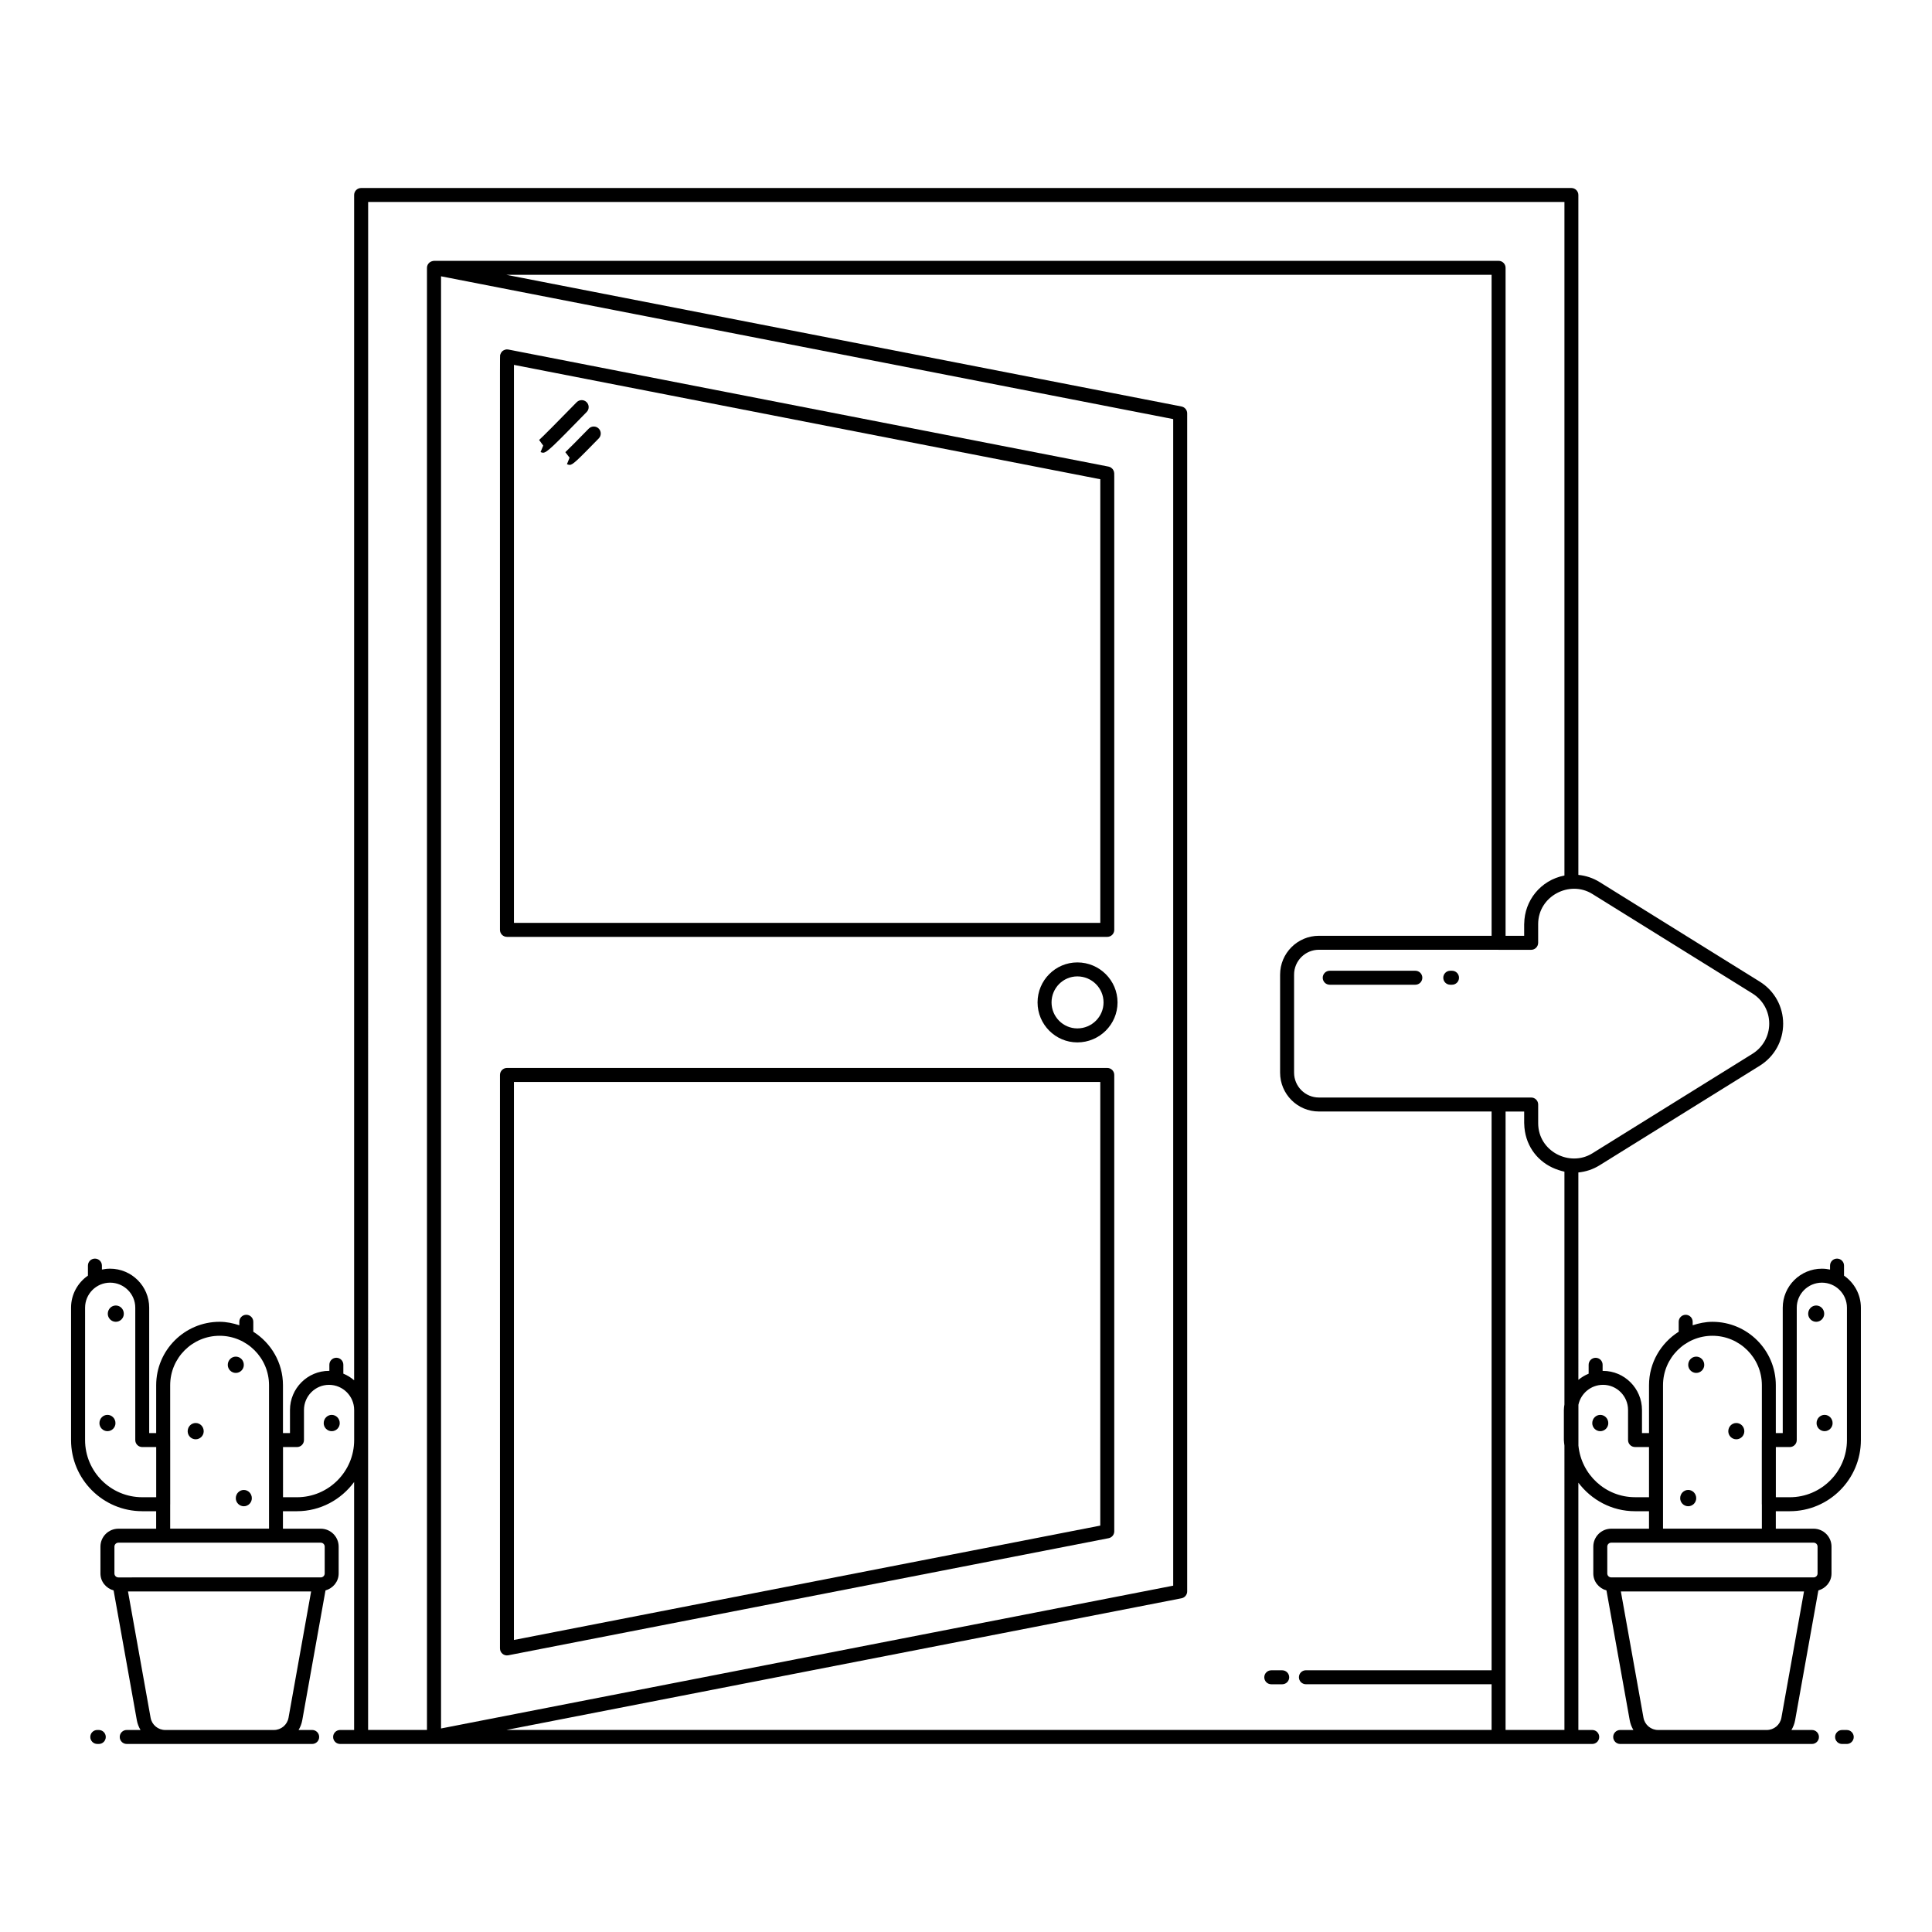 <?xml version="1.0" encoding="UTF-8"?>
<!-- Uploaded to: ICON Repo, www.svgrepo.com, Generator: ICON Repo Mixer Tools -->
<svg fill="#000000" width="800px" height="800px" version="1.1" viewBox="144 144 512 512" xmlns="http://www.w3.org/2000/svg">
 <g>
  <path d="m568.09 523.28c1.164 0 2.125-0.961 2.125-2.125 0-1.234-0.961-2.195-2.125-2.195-1.168 0-2.125 0.961-2.125 2.195 0 1.164 0.957 2.125 2.125 2.125z"/>
  <path d="m593.52 503.52c-1.168 0-2.125 0.961-2.125 2.195 0 1.164 0.961 2.125 2.125 2.125s2.125-0.961 2.125-2.125c0-1.238-0.961-2.195-2.125-2.195z"/>
  <path d="m604.14 521.11c-1.168 0-2.125 0.961-2.125 2.195 0 1.164 0.961 2.125 2.125 2.125 1.164 0 2.125-0.961 2.125-2.125 0-1.234-0.961-2.195-2.125-2.195z"/>
  <path d="m591.39 538.85c-1.168 0-2.125 0.961-2.125 2.195 0 1.164 0.961 2.125 2.125 2.125s2.125-0.961 2.125-2.125c0-1.234-0.961-2.195-2.125-2.195z"/>
  <path d="m625.31 494.29c1.164 0 2.125-0.961 2.125-2.125 0-1.234-0.961-2.195-2.125-2.195-1.168 0-2.125 0.961-2.125 2.195 0 1.164 0.961 2.125 2.125 2.125z"/>
  <path d="m625.41 521.15c0 1.164 0.961 2.125 2.125 2.125s2.125-0.961 2.125-2.125c0-1.234-0.961-2.195-2.125-2.195-1.168 0-2.125 0.961-2.125 2.195z"/>
  <path d="m231.91 523.28c1.168 0 2.125-0.961 2.125-2.125 0-1.234-0.961-2.195-2.125-2.195-1.164 0-2.125 0.961-2.125 2.195-0.004 1.164 0.957 2.125 2.125 2.125z"/>
  <path d="m206.49 507.84c1.168 0 2.125-0.961 2.125-2.125 0-1.234-0.961-2.195-2.125-2.195-1.164 0-2.125 0.961-2.125 2.195 0 1.164 0.957 2.125 2.125 2.125z"/>
  <path d="m195.86 525.43c1.168 0 2.125-0.961 2.125-2.125 0-1.234-0.961-2.195-2.125-2.195s-2.125 0.961-2.125 2.195c0 1.168 0.957 2.125 2.125 2.125z"/>
  <path d="m206.49 541.05c0 1.164 0.961 2.125 2.125 2.125 1.168 0 2.125-0.961 2.125-2.125 0-1.234-0.961-2.195-2.125-2.195-1.164 0-2.125 0.961-2.125 2.195z"/>
  <path d="m174.69 494.29c1.168 0 2.125-0.961 2.125-2.125 0-1.234-0.961-2.195-2.125-2.195s-2.125 0.961-2.125 2.195c0 1.164 0.961 2.125 2.125 2.125z"/>
  <path d="m174.6 521.15c0-1.234-0.961-2.195-2.125-2.195-1.164 0-2.125 0.961-2.125 2.195 0 1.164 0.961 2.125 2.125 2.125 1.164 0.004 2.125-0.957 2.125-2.125z"/>
  <path d="m278.35 392.28h159.09c1.023 0 1.852-0.828 1.852-1.852-0.031-129.29 0.047-120.43-0.035-121.16-0.027-0.25-0.059-0.375-0.203-0.648-0.043-0.082-0.082-0.168-0.141-0.242-0.082-0.113-0.188-0.203-0.293-0.293-0.062-0.055-0.117-0.117-0.191-0.164-0.191-0.121-0.402-0.215-0.637-0.262l-159.09-31.031c-0.27-0.055-0.531-0.039-0.781 0.023-0.059 0.012-0.105 0.047-0.16 0.066-0.188 0.062-0.367 0.145-0.523 0.266-0.02 0.016-0.047 0.02-0.066 0.035-0.051 0.043-0.07 0.105-0.117 0.148-0.117 0.117-0.223 0.242-0.305 0.391-0.055 0.094-0.086 0.191-0.121 0.293-0.027 0.082-0.082 0.152-0.098 0.242-0.078 0.41-0.008 12.836-0.035 152.34 0 1.02 0.828 1.848 1.855 1.848zm157.24-3.703h-155.39v-147.88l155.39 30.309z"/>
  <path d="m437.44 427.02h-159.09c-1.023 0-1.852 0.828-1.852 1.852v151.98c0 1.164 1.07 2.047 2.207 1.816l159.09-31.031c0.867-0.172 1.496-0.93 1.496-1.816v-120.95c0-1.023-0.828-1.852-1.852-1.852zm-1.855 121.28-155.39 30.309 0.004-147.88h155.39z"/>
  <path d="m429.51 399.05c-5.812 0-10.547 4.754-10.547 10.598s4.731 10.598 10.547 10.598c5.871 0 10.648-4.754 10.648-10.598-0.004-5.844-4.777-10.598-10.648-10.598zm0 17.488c-3.773 0-6.84-3.09-6.84-6.891 0-3.801 3.066-6.891 6.84-6.891 3.828 0 6.941 3.09 6.941 6.891 0 3.801-3.117 6.891-6.941 6.891z"/>
  <path d="m287.26 263.8c0.238 0.098 0.434 0.176 0.656 0.176 1.02 0 2.625-1.648 11.562-10.793 0.715-0.734 0.699-1.906-0.031-2.621-0.73-0.711-1.902-0.699-2.621 0.031-4.367 4.473-9.34 9.5-9.953 10l1.086 1.492z"/>
  <path d="m293.82 263.83 1.125 1.465-0.699 1.715c0.266 0.105 0.473 0.191 0.703 0.191 0.871 0 2.055-1.215 7.731-7.023 0.715-0.73 0.699-1.902-0.031-2.621-0.73-0.711-1.902-0.699-2.621 0.031-2.727 2.789-5.793 5.887-6.207 6.242z"/>
  <path d="m480.9 590.35h2.898c1.023 0 1.852-0.828 1.852-1.852s-0.828-1.852-1.852-1.852h-2.898c-1.023 0-1.852 0.828-1.852 1.852s0.828 1.852 1.852 1.852z"/>
  <path d="m170.18 606.17c1.023 0 1.852-0.828 1.852-1.852 0-1.023-0.828-1.852-1.852-1.852l-0.398-0.004c-1.023 0-1.852 0.828-1.852 1.852 0 1.023 0.828 1.852 1.852 1.852z"/>
  <path d="m635.26 604.32c0-1.023-0.828-1.852-1.852-1.852h-1.234c-1.023 0-1.852 0.828-1.852 1.852 0 1.023 0.828 1.852 1.852 1.852h1.234c1.023 0 1.852-0.828 1.852-1.852z"/>
  <path d="m528.8 401.26h-0.465c-1.023 0-1.852 0.828-1.852 1.852 0 1.023 0.828 1.852 1.852 1.852h0.465c1.023 0 1.852-0.828 1.852-1.852 0-1.023-0.828-1.852-1.852-1.852z"/>
  <path d="m519.08 401.26h-22.691c-1.023 0-1.852 0.828-1.852 1.852 0 1.023 0.828 1.852 1.852 1.852h22.691c1.023 0 1.852-0.828 1.852-1.852 0-1.023-0.828-1.852-1.852-1.852z"/>
  <path d="m181.69 544.49h3.695v4.633h-10.016c-2.617 0-4.75 2.129-4.75 4.75v7.117c0 2.172 1.496 3.93 3.488 4.492l6.156 34.395c0.168 0.941 0.512 1.812 0.98 2.59l-3.66-0.004c-1.023 0-1.852 0.828-1.852 1.852 0 1.023 0.828 1.852 1.852 1.852h49.148c1.023 0 1.852-0.828 1.852-1.852 0-1.023-0.828-1.852-1.852-1.852h-3.606c0.469-0.781 0.812-1.652 0.98-2.594l6.156-34.391c1.992-0.562 3.488-2.324 3.488-4.492v-7.117c0-2.617-2.129-4.75-4.75-4.75h-10.016v-4.633h3.711c6.227 0 11.715-3.07 15.152-7.738v65.715h-3.711c-1.023 0-1.852 0.828-1.852 1.852 0 1.023 0.828 1.852 1.852 1.852h24.863 306.96c1.023 0 1.852-0.828 1.852-1.852 0-1.023-0.828-1.852-1.852-1.852h-3.672v-65.535c3.445 4.562 8.859 7.559 15.004 7.559h3.715v4.633h-10.016c-2.617 0-4.746 2.129-4.746 4.75v7.117c0 2.172 1.496 3.93 3.488 4.492l6.16 34.391c0.168 0.941 0.508 1.812 0.977 2.594h-3.5c-1.023 0-1.852 0.828-1.852 1.852 0 1.023 0.828 1.852 1.852 1.852h50.82c1.023 0 1.852-0.828 1.852-1.852 0-1.023-0.828-1.852-1.852-1.852h-5.441c0.469-0.781 0.812-1.648 0.98-2.59l6.16-34.395c1.992-0.562 3.484-2.324 3.484-4.492v-7.117c0-2.617-2.129-4.75-4.746-4.75h-10.016v-4.633h3.691c10.398 0 18.855-8.457 18.855-18.855v-35.082c0-3.519-1.773-6.625-4.469-8.492v-2.664c0-1.023-0.828-1.852-1.852-1.852-1.023 0-1.852 0.828-1.852 1.852v1.055c-0.699-0.148-1.422-0.234-2.164-0.234-5.719 0-10.371 4.637-10.371 10.336v33.23h-1.836v-12.688c0-9.266-7.535-16.801-16.801-16.801-1.836 0-3.574 0.371-5.231 0.918v-0.926c0-1.023-0.828-1.852-1.852-1.852s-1.852 0.828-1.852 1.852v2.637c-4.711 2.981-7.867 8.199-7.867 14.176v12.688h-1.863v-6.113c0-5.719-4.637-10.375-10.336-10.375-0.035 0-0.062 0.008-0.098 0.012v-1.629c0-1.023-0.828-1.852-1.852-1.852-1.023 0-1.852 0.828-1.852 1.852v2.367c-0.996 0.395-1.898 0.957-2.719 1.629l-0.004-54.961c1.957-0.195 3.883-0.816 5.644-1.914l42.441-26.383c3.875-2.414 6.188-6.578 6.188-11.133 0-4.559-2.312-8.723-6.191-11.137l-42.434-26.379c-1.766-1.102-3.691-1.719-5.648-1.914v-180.18c0-1.023-0.828-1.852-1.852-1.852h-320.73c-1.023 0-1.852 0.828-1.852 1.852v314.11c-0.855-0.723-1.805-1.328-2.859-1.75v-2.367c0-1.023-0.828-1.852-1.852-1.852-1.023 0-1.852 0.828-1.852 1.852v1.633c-0.035 0-0.066-0.012-0.102-0.012-5.699 0-10.336 4.652-10.336 10.375v6.113h-1.859v-12.688c0-5.973-3.156-11.195-7.863-14.172v-2.637c0-1.023-0.828-1.852-1.852-1.852s-1.852 0.828-1.852 1.852v0.926c-1.656-0.547-3.394-0.918-5.231-0.918-9.266 0-16.801 7.539-16.801 16.801v12.688h-1.852v-33.23c0-5.699-4.652-10.336-10.371-10.336-0.742 0-1.461 0.086-2.156 0.234l-0.004-1.051c0-1.023-0.828-1.852-1.852-1.852-1.023 0-1.852 0.828-1.852 1.852v2.656c-2.695 1.867-4.473 4.973-4.473 8.496v35.082c-0.004 10.398 8.457 18.855 18.852 18.855zm38.773 54.73c-0.34 1.883-1.969 3.246-3.879 3.246h-28.793c-1.91 0-3.539-1.363-3.879-3.242l-5.992-33.477h48.531zm9.586-45.352v7.117c0 0.574-0.469 1.043-1.043 1.043l-53.637 0.004c-0.574 0-1.043-0.469-1.043-1.043v-7.117c0-0.574 0.469-1.043 1.043-1.043h53.637c0.574-0.004 1.043 0.465 1.043 1.039zm386.04 45.352c-0.336 1.883-1.969 3.246-3.879 3.246h-28.793c-1.91 0-3.539-1.363-3.875-3.246l-5.996-33.473h48.535zm9.586-45.352v7.117c0 0.574-0.465 1.043-1.043 1.043h-53.641c-0.574 0-1.043-0.469-1.043-1.043v-7.117c0-0.574 0.465-1.043 1.043-1.043h53.641c0.578 0 1.043 0.469 1.043 1.043zm-7.367-26.383c1.023 0 1.852-0.828 1.852-1.852v-35.082c0-3.656 2.992-6.633 6.668-6.633 3.656 0 6.633 2.977 6.633 6.633v35.082c0 8.355-6.797 15.152-15.152 15.152h-3.691v-13.297zm-33.59-16.391c0-7.223 5.875-13.098 13.098-13.098s13.098 5.875 13.098 13.098v14.469c0 0.023-0.016 0.047-0.016 0.07v17.004c0 0.027 0.012 0.047 0.016 0.07v6.398h-26.195zm-45.426-119.1h-45.762c-5.672 0-10.289 4.617-10.289 10.289v25.988c0 5.672 4.617 10.289 10.289 10.289h45.758v148.08h-49.207c-1.023 0-1.852 0.828-1.852 1.852s0.828 1.852 1.852 1.852h49.207v12.113h-261.09l178.92-34.895c0.867-0.172 1.496-0.93 1.496-1.816v-312.2c0-0.887-0.629-1.648-1.496-1.816l-178.95-34.902h261.12zm-278.41-174.77 194.03 37.844v309.15l-194.03 37.844zm297.71 385.23h-15.598l0.004-163.88h4.926v3.074c0 0.047 0.012 0.086 0.012 0.133 0.008 0.688 0.074 1.355 0.18 2.016 0.832 5.043 4.309 8.801 8.926 10.277 0.453 0.148 0.898 0.285 1.359 0.383 0.066 0.012 0.125 0.043 0.191 0.055v61.688c-0.07 0.484-0.148 0.965-0.148 1.465v7.965c0 0.504 0.109 0.973 0.148 1.469zm10.227-91.461c3.656 0 6.633 2.992 6.633 6.668v7.965c0 1.023 0.828 1.852 1.852 1.852h3.703v13.297h-3.703c-7.852 0-14.254-6.027-15.004-13.684v-10.812c0.637-3.016 3.316-5.285 6.519-5.285zm39.605-103.71c2.781 1.734 4.441 4.723 4.441 7.992 0 3.269-1.66 6.258-4.438 7.988l-42.441 26.383c-5.953 3.703-14.352-0.48-14.352-7.992v-4.949c0-1.023-0.828-1.852-1.852-1.852h-56.25c-3.633 0-6.586-2.953-6.586-6.586v-25.988c0-3.629 2.953-6.586 6.586-6.586h47.539c0.023 0 0.047 0.016 0.07 0.016h8.633c1.047 0 1.855-0.859 1.855-1.867v-4.949c0-7.422 8.352-11.738 14.355-7.988zm-366.86-209.76h317.03v178.5c-6.398 1.25-10.586 6.723-10.656 12.719 0 0.055-0.016 0.105-0.016 0.156v3.098h-4.926v-177.02c0-1.023-0.828-1.852-1.852-1.852l-282.14-0.004c-0.102 0-0.188 0.043-0.281 0.055-0.082 0.016-0.16 0.023-0.242 0.051-0.207 0.062-0.395 0.16-0.562 0.285-0.023 0.016-0.051 0.02-0.074 0.035-0.008 0.008-0.012 0.02-0.02 0.023-0.402 0.34-0.672 0.828-0.672 1.398v387.49h-15.598v-84.793zm-22.562 329.96h3.703c1.023 0 1.852-0.828 1.852-1.852v-7.965c0-3.676 2.977-6.668 6.633-6.668 3.676 0 6.668 2.992 6.668 6.668v7.965c0 8.355-6.797 15.152-15.152 15.152h-3.703zm-16.805-29.488c7.223 0 13.098 5.875 13.098 13.098v38.012h-26.195v-6.426c0-0.016 0.008-0.027 0.008-0.043v-17.004c0-0.016-0.008-0.027-0.008-0.043v-14.496c0-7.223 5.875-13.098 13.098-13.098zm-35.648-7.445c0-3.656 2.977-6.633 6.633-6.633 3.676 0 6.668 2.977 6.668 6.633v35.082c0 1.023 0.828 1.852 1.852 1.852h3.695v13.297h-3.699c-8.355 0-15.152-6.797-15.152-15.152z"/>
 </g>
</svg>